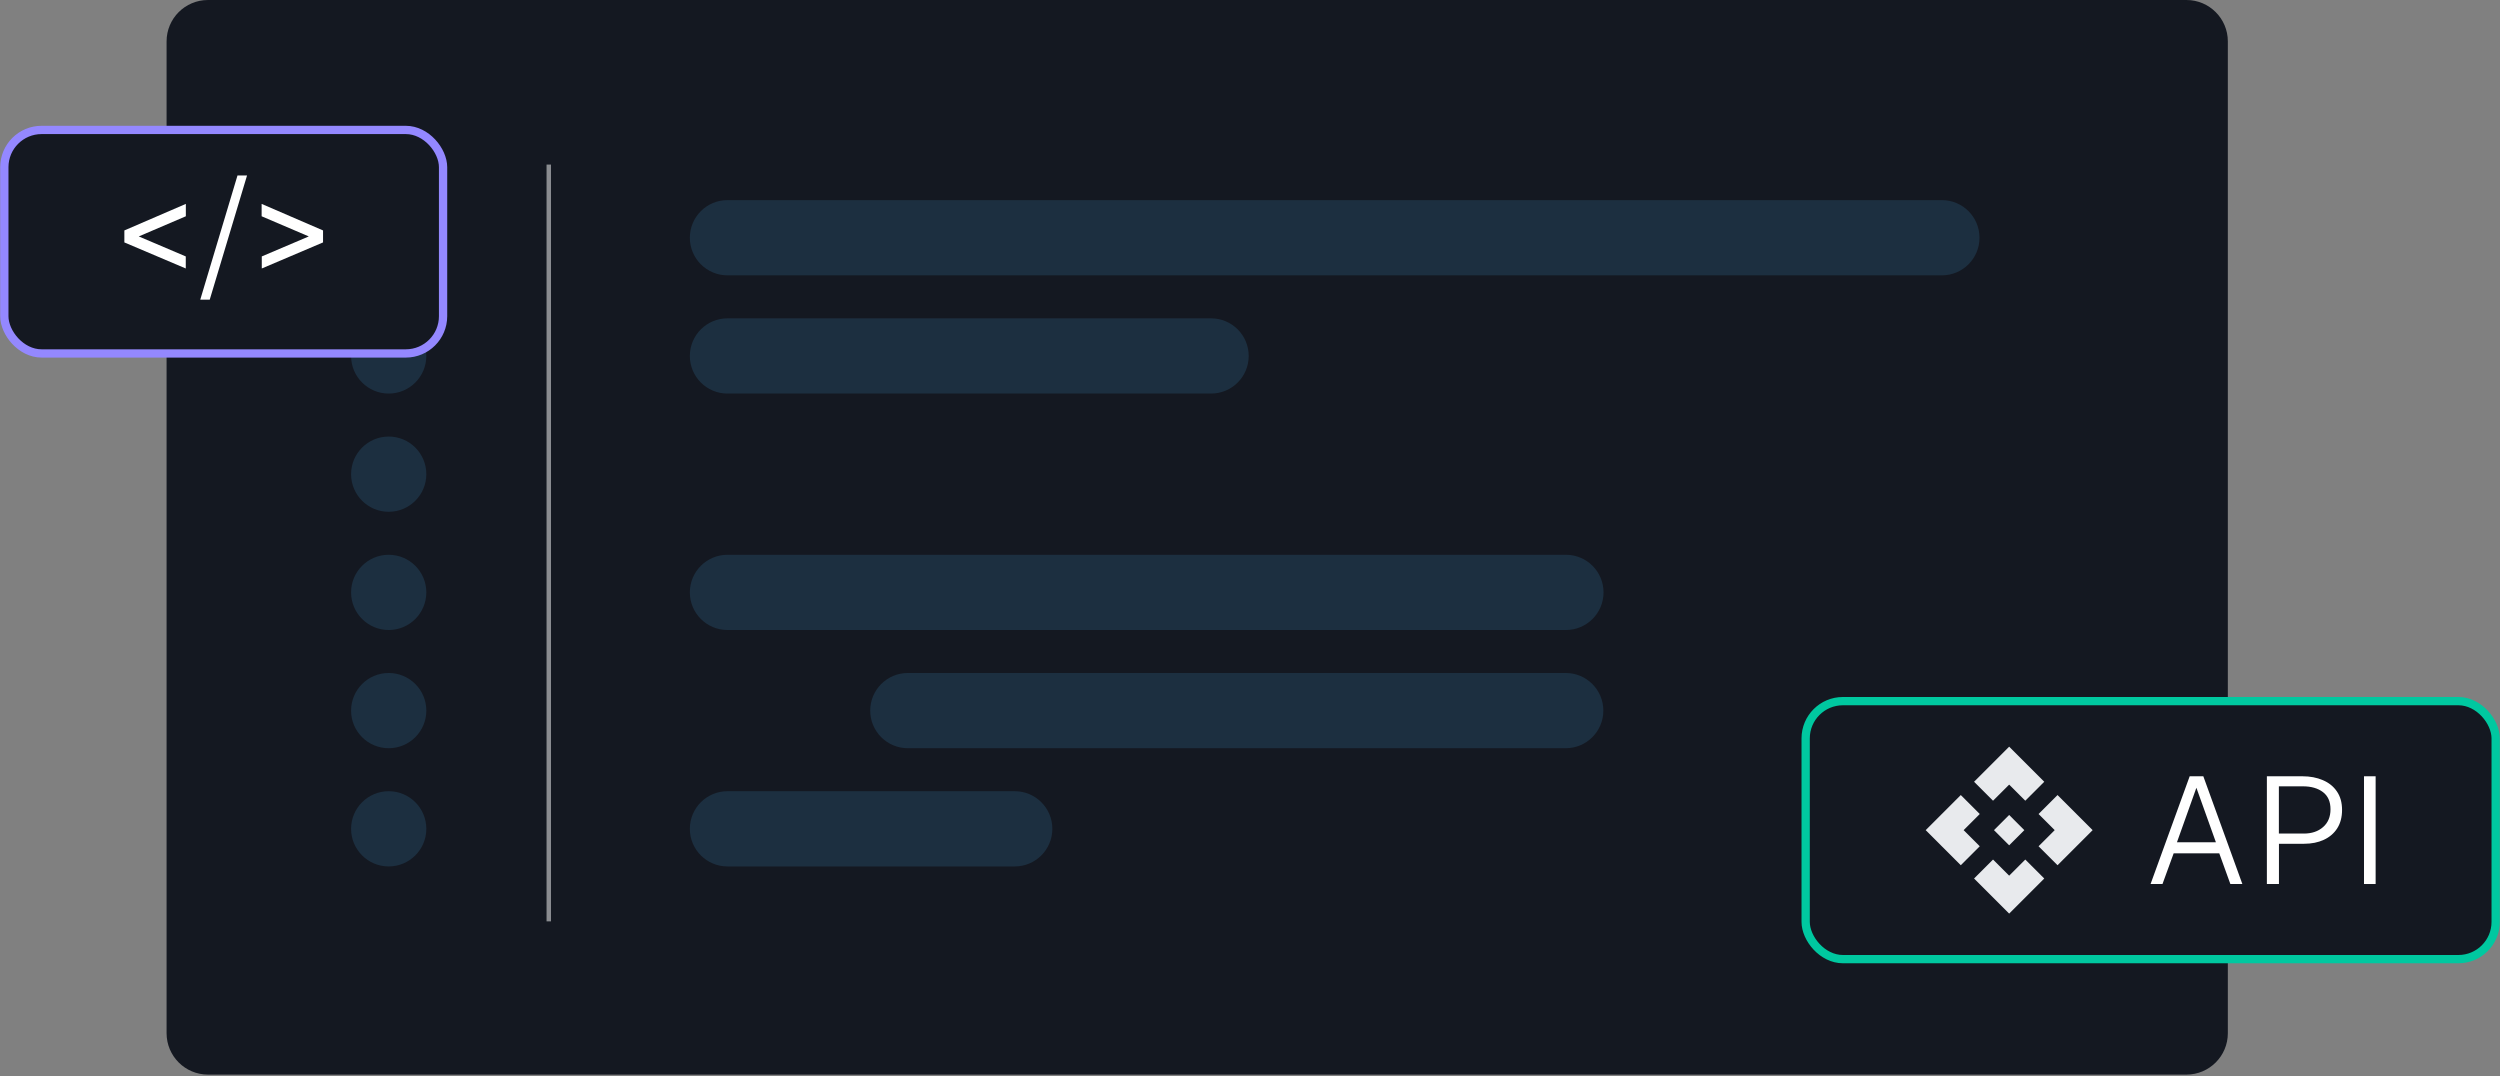 <svg width="302" height="130" viewBox="0 0 302 130" fill="none" xmlns="http://www.w3.org/2000/svg">
<rect x="0" y="0" width="302" height="130" fill="#808080" stroke="none"/>
<path d="M20.123 5C20.123 2.239 22.361 0 25.123 0H264.123C266.884 0 269.123 2.239 269.123 5V124.812C269.123 127.573 266.884 129.812 264.123 129.812H25.123C22.361 129.812 20.123 127.573 20.123 124.812V5Z" fill="#141821"/>
<path d="M83.334 28.718C83.334 26.209 85.368 24.174 87.878 24.174H234.579C237.089 24.174 239.123 26.209 239.123 28.718C239.123 31.228 237.089 33.262 234.579 33.262H87.878C85.368 33.262 83.334 31.228 83.334 28.718Z" fill="#1C2F40"/>
<path d="M83.334 100.122C83.334 97.612 85.368 95.578 87.878 95.578H122.579C125.089 95.578 127.123 97.612 127.123 100.122C127.123 102.631 125.089 104.666 122.579 104.666H87.878C85.368 104.666 83.334 102.631 83.334 100.122Z" fill="#1C2F40"/>
<path d="M66.023 111.301L66.023 19.881H66.56L66.56 111.301H66.023Z" fill="white" fill-opacity="0.5"/>
<path d="M83.334 42.999C83.334 40.49 85.368 38.456 87.878 38.456H146.299C148.808 38.456 150.843 40.49 150.843 42.999C150.843 45.509 148.808 47.543 146.299 47.543H87.878C85.368 47.543 83.334 45.509 83.334 42.999Z" fill="#1C2F40"/>
<path d="M193.683 85.841C193.683 88.35 191.649 90.385 189.14 90.385L109.667 90.385C107.157 90.385 105.123 88.35 105.123 85.841C105.123 83.331 107.157 81.297 109.667 81.297L189.14 81.297C191.649 81.297 193.683 83.331 193.683 85.841Z" fill="#1C2F40"/>
<path d="M51.5 85.841C51.5 88.35 49.465 90.385 46.956 90.385C44.447 90.385 42.412 88.35 42.412 85.841C42.412 83.331 44.447 81.297 46.956 81.297C49.465 81.297 51.5 83.331 51.5 85.841Z" fill="#1C2F40"/>
<path d="M51.5 100.122C51.5 102.631 49.465 104.666 46.956 104.666C44.447 104.666 42.412 102.631 42.412 100.122C42.412 97.612 44.447 95.578 46.956 95.578C49.465 95.578 51.5 97.612 51.5 100.122Z" fill="#1C2F40"/>
<path d="M51.5 71.561C51.5 74.07 49.465 76.105 46.956 76.105C44.447 76.105 42.412 74.07 42.412 71.561C42.412 69.051 44.447 67.017 46.956 67.017C49.465 67.017 51.5 69.051 51.5 71.561Z" fill="#1C2F40"/>
<path d="M51.5 57.28C51.5 59.789 49.465 61.824 46.956 61.824C44.447 61.824 42.412 59.789 42.412 57.28C42.412 54.77 44.447 52.736 46.956 52.736C49.465 52.736 51.5 54.77 51.5 57.28Z" fill="#1C2F40"/>
<path d="M51.5 42.999C51.5 45.509 49.465 47.543 46.956 47.543C44.447 47.543 42.412 45.509 42.412 42.999C42.412 40.49 44.447 38.455 46.956 38.455C49.465 38.455 51.5 40.49 51.5 42.999Z" fill="#1C2F40"/>
<path d="M51.5 28.718C51.5 31.228 49.465 33.262 46.956 33.262C44.447 33.262 42.412 31.228 42.412 28.718C42.412 26.209 44.447 24.174 46.956 24.174C49.465 24.174 51.5 26.209 51.5 28.718Z" fill="#1C2F40"/>
<path d="M193.707 71.561C193.707 74.07 191.673 76.105 189.163 76.105L87.878 76.105C85.369 76.105 83.334 74.07 83.334 71.561C83.334 69.051 85.369 67.017 87.878 67.017L189.163 67.017C191.673 67.017 193.707 69.051 193.707 71.561Z" fill="#1C2F40"/>
<rect x="0.523" y="15.697" width="53" height="27" rx="4.5" fill="#141821"/>
<rect x="0.523" y="15.697" width="53" height="27" rx="4.5" stroke="#9488FF"/>
<path d="M31.623 32.433V30.976L37.302 28.56L31.605 26.126V24.63L39.023 27.837V29.284L31.623 32.433Z" fill="white"/>
<path d="M24.192 36.197L28.689 21.197H29.843L25.336 36.197H24.192Z" fill="white"/>
<path d="M22.441 32.433L15.023 29.284V27.837L22.45 24.63V26.126L16.763 28.56L22.441 30.976V32.433Z" fill="white"/>
<rect x="218.123" y="84.697" width="83.354" height="31.167" rx="4.5" fill="#141821"/>
<rect x="218.123" y="84.697" width="83.354" height="31.167" rx="4.5" stroke="#00C8A0"/>
<path d="M242.706 102.114L240.873 100.281L242.706 98.447L244.54 100.281L242.706 102.114ZM240.758 96.728L238.467 94.437L242.706 90.197L246.946 94.437L244.654 96.728L242.706 94.781L240.758 96.728ZM236.863 104.52L232.623 100.281L236.863 96.041L239.154 98.333L237.206 100.281L239.154 102.229L236.863 104.52ZM248.55 104.52L246.258 102.229L248.206 100.281L246.258 98.333L248.55 96.041L252.79 100.281L248.55 104.52ZM242.706 110.364L238.467 106.124L240.758 103.833L242.706 105.781L244.654 103.833L246.946 106.124L242.706 110.364Z" fill="#E8EAED"/>
<path d="M285.572 106.788V93.774H286.976V106.788H285.572Z" fill="white"/>
<path d="M273.839 106.788V93.774H278.132C279.056 93.774 279.878 93.93 280.598 94.242C281.324 94.548 281.891 95.004 282.299 95.61C282.713 96.21 282.92 96.954 282.92 97.842C282.92 98.712 282.725 99.453 282.335 100.065C281.945 100.671 281.405 101.133 280.715 101.451C280.031 101.769 279.236 101.928 278.33 101.928H275.297V106.788H273.839ZM275.288 100.695H278.303C279.257 100.695 280.031 100.434 280.625 99.912C281.225 99.39 281.525 98.673 281.525 97.761C281.525 96.837 281.219 96.144 280.607 95.682C279.995 95.22 279.194 94.989 278.204 94.989H275.288V100.695Z" fill="white"/>
<path d="M259.789 106.788L264.514 93.774H266.161L270.877 106.788H269.428L268.087 103.08H262.579L261.229 106.788H259.789ZM262.975 101.748H267.682L265.324 95.16L262.975 101.748Z" fill="white"/>
</svg>
